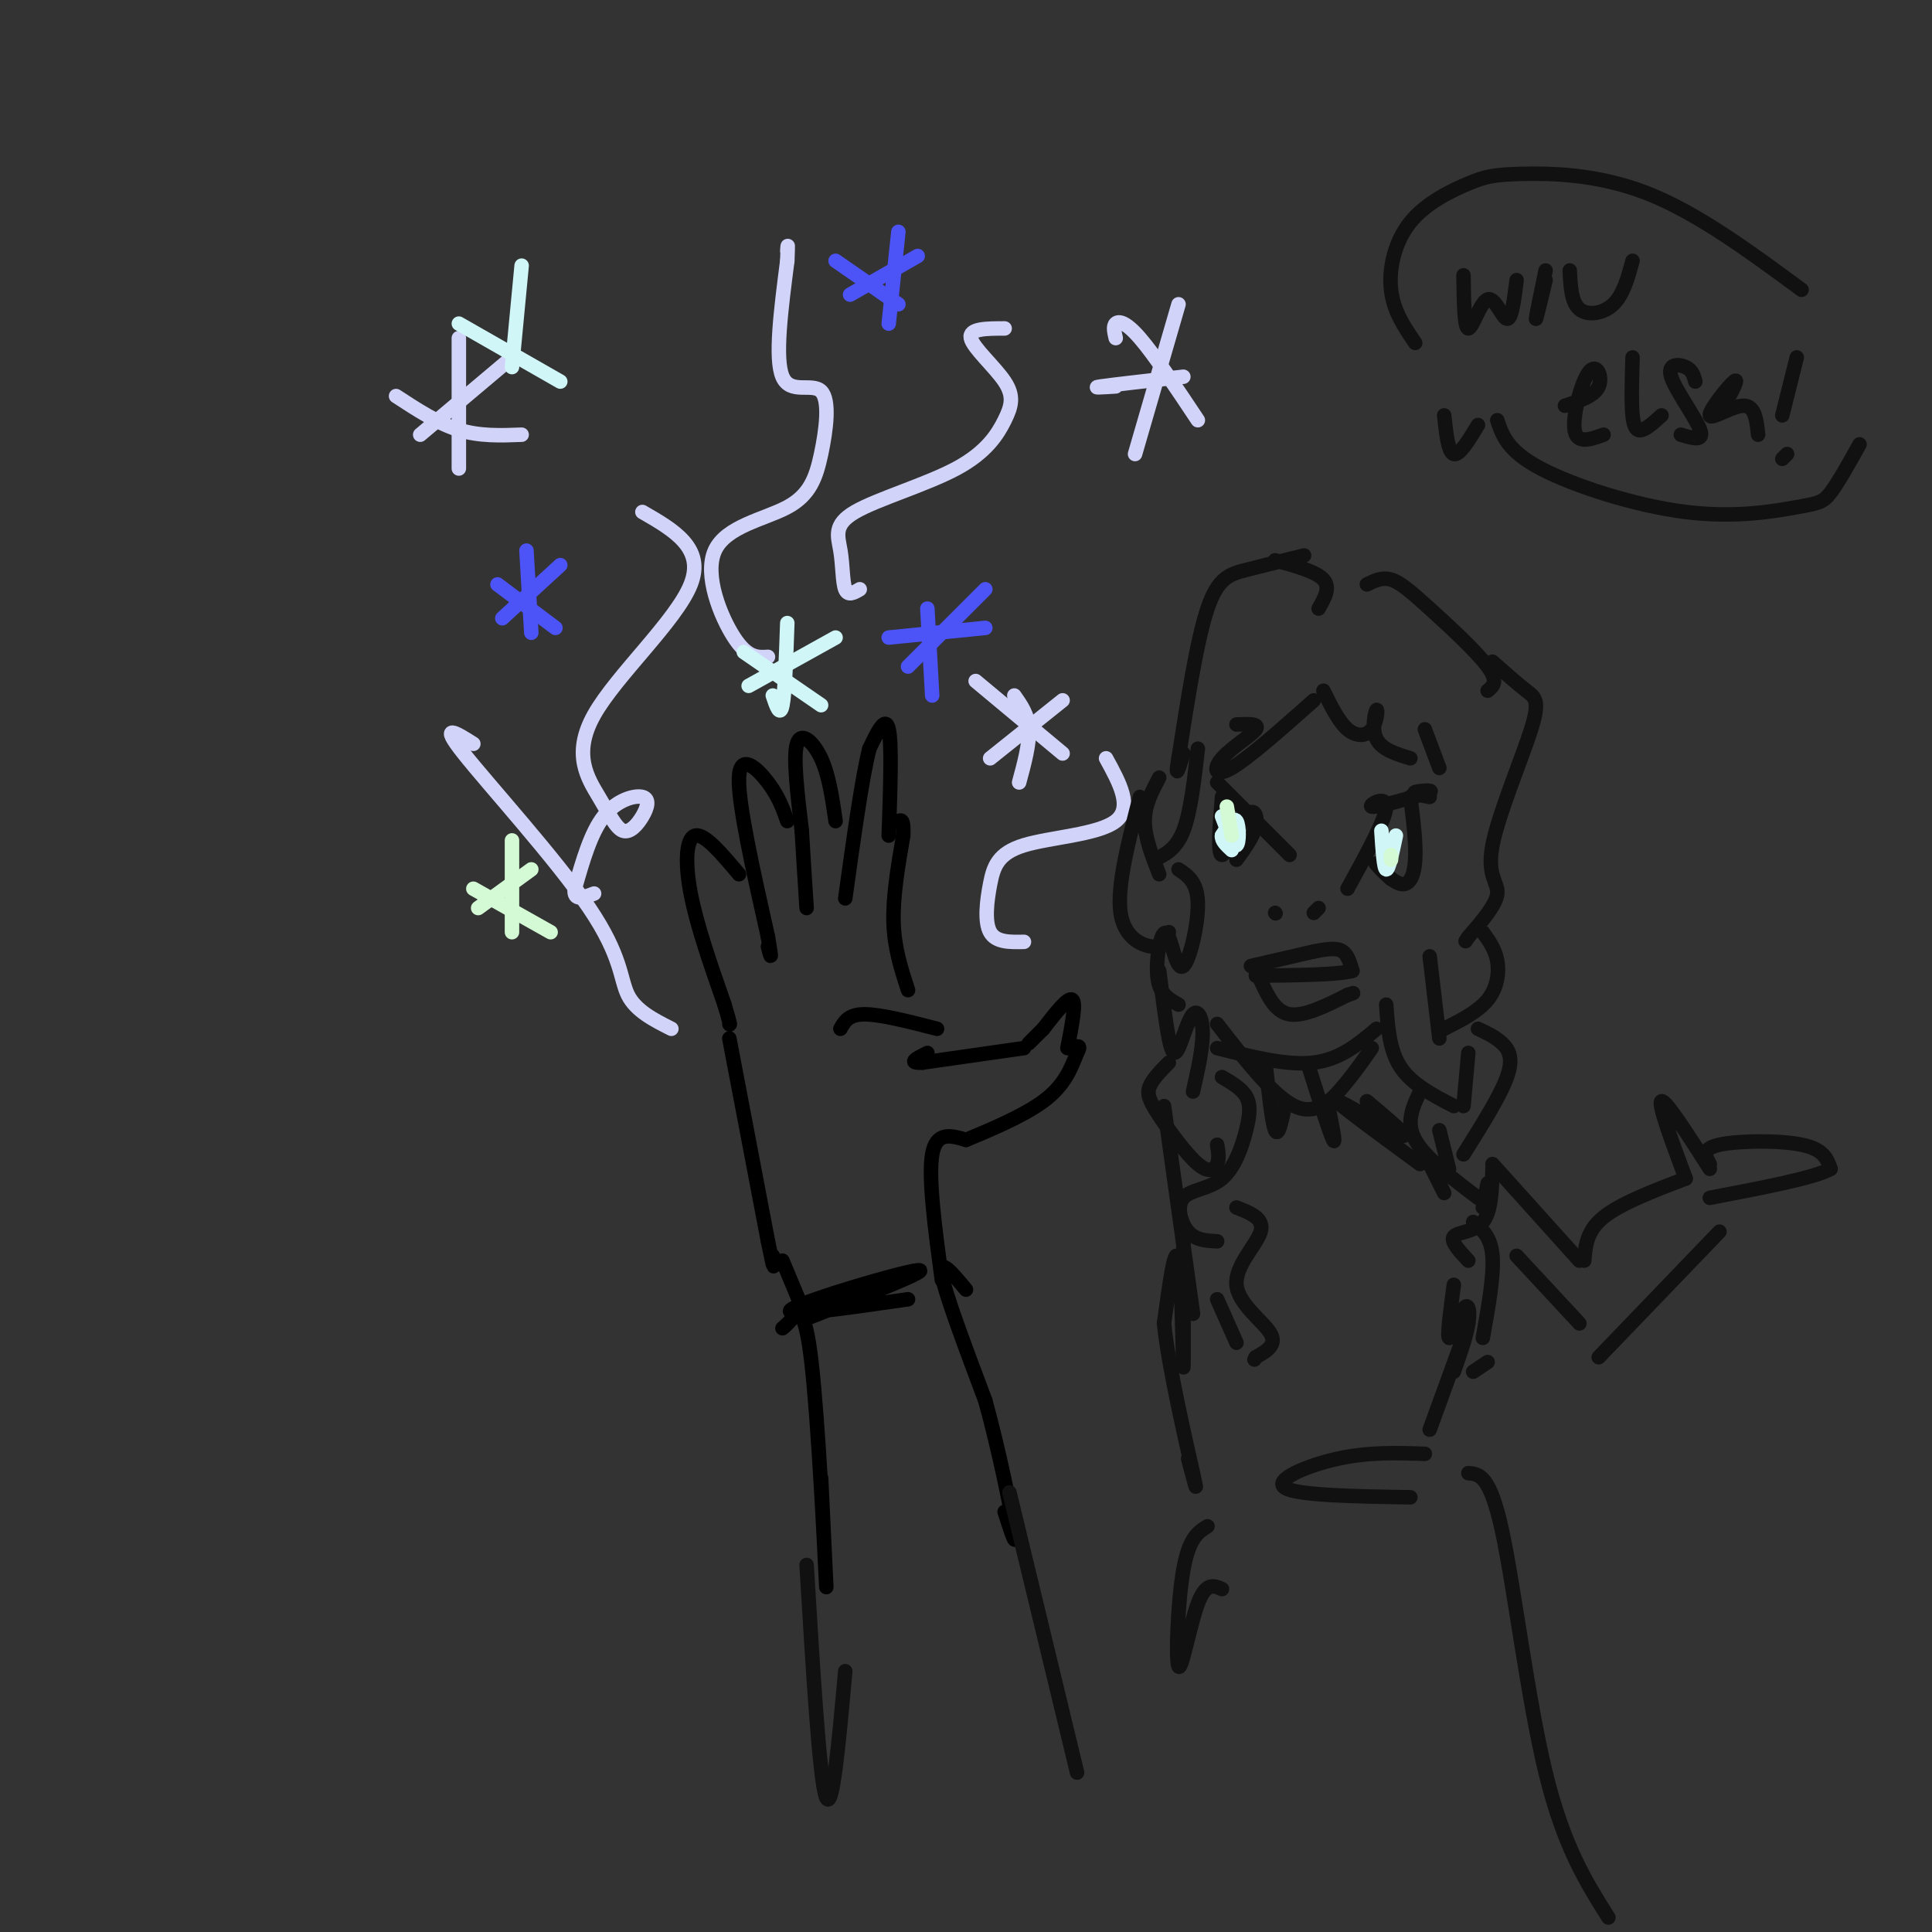 <svg viewBox='0 0 400 400' version='1.1' xmlns='http://www.w3.org/2000/svg' xmlns:xlink='http://www.w3.org/1999/xlink'><rect x="0" y="0" width="400" height="400" fill="#333333" stroke="none"/><g fill='none' stroke='#000000' stroke-width='3' stroke-linecap='round' stroke-linejoin='round'><path d='M195,265c-1.417,-10.583 -2.833,-21.167 -2,-26c0.833,-4.833 3.917,-3.917 7,-3'/><path d='M200,236c4.333,-1.800 11.667,-4.800 16,-8c4.333,-3.200 5.667,-6.600 7,-10'/><path d='M223,218c1.000,-1.833 0.000,-1.417 -1,-1'/><path d='M221,217c0.917,-4.667 1.833,-9.333 1,-10c-0.833,-0.667 -3.417,2.667 -6,6'/><path d='M216,213c-1.500,1.500 -2.250,2.250 -3,3'/><path d='M212,217c0.000,0.000 -21.000,3.000 -21,3'/><path d='M191,220c-3.333,0.167 -1.167,-0.917 1,-2'/><path d='M194,213c-5.833,-1.500 -11.667,-3.000 -15,-3c-3.333,0.000 -4.167,1.500 -5,3'/><path d='M188,205c-1.417,-4.333 -2.833,-8.667 -3,-14c-0.167,-5.333 0.917,-11.667 2,-18'/><path d='M187,173c0.167,-3.500 -0.417,-3.250 -1,-3'/><path d='M184,173c0.333,-9.500 0.667,-19.000 0,-22c-0.667,-3.000 -2.333,0.500 -4,4'/><path d='M180,155c-1.500,5.833 -3.250,18.417 -5,31'/><path d='M173,170c-0.689,-4.756 -1.378,-9.511 -3,-13c-1.622,-3.489 -4.178,-5.711 -5,-3c-0.822,2.711 0.089,10.356 1,18'/><path d='M166,172c0.333,5.667 0.667,10.833 1,16'/><path d='M163,170c-0.889,-2.533 -1.778,-5.067 -4,-8c-2.222,-2.933 -5.778,-6.267 -6,-1c-0.222,5.267 2.889,19.133 6,33'/><path d='M159,194c1.000,5.833 0.500,3.917 0,2'/><path d='M153,181c-3.533,-4.200 -7.067,-8.400 -9,-8c-1.933,0.400 -2.267,5.400 -1,12c1.267,6.600 4.133,14.800 7,23'/><path d='M150,208c1.333,4.500 1.167,4.250 1,4'/><path d='M151,215c0.000,0.000 8.000,42.000 8,42'/><path d='M159,257c1.500,7.500 1.250,5.250 1,3'/><path d='M162,261c0.000,0.000 5.000,12.000 5,12'/><path d='M167,273c13.133,-5.156 26.267,-10.311 23,-10c-3.267,0.311 -22.933,6.089 -26,8c-3.067,1.911 10.467,-0.044 24,-2'/><path d='M200,267c-2.833,-3.417 -5.667,-6.833 -5,-3c0.667,3.833 4.833,14.917 9,26'/><path d='M204,290c2.822,10.222 5.378,22.778 6,27c0.622,4.222 -0.689,0.111 -2,-4'/><path d='M162,275c0.488,-0.399 0.976,-0.798 2,-2c1.024,-1.202 2.583,-3.208 4,9c1.417,12.208 2.690,38.631 3,45c0.310,6.369 -0.345,-7.315 -1,-21'/></g>
<g fill='none' stroke='#D2D3F9' stroke-width='3' stroke-linecap='round' stroke-linejoin='round'><path d='M159,136c-2.103,0.135 -4.205,0.270 -7,-4c-2.795,-4.270 -6.282,-12.944 -4,-18c2.282,-5.056 10.332,-6.493 15,-9c4.668,-2.507 5.952,-6.084 7,-11c1.048,-4.916 1.859,-11.170 0,-13c-1.859,-1.830 -6.388,0.763 -8,-3c-1.612,-3.763 -0.306,-13.881 1,-24'/><path d='M163,54c0.167,-4.333 0.083,-3.167 0,-2'/><path d='M178,122c-1.214,0.718 -2.428,1.436 -3,0c-0.572,-1.436 -0.503,-5.026 -1,-8c-0.497,-2.974 -1.562,-5.333 3,-8c4.562,-2.667 14.750,-5.643 21,-9c6.250,-3.357 8.562,-7.096 10,-10c1.438,-2.904 2.003,-4.974 0,-8c-2.003,-3.026 -6.572,-7.007 -7,-9c-0.428,-1.993 3.286,-1.996 7,-2'/><path d='M244,63c0.000,0.000 -9.000,31.000 -9,31'/><path d='M231,70c-0.289,-1.222 -0.578,-2.444 0,-3c0.578,-0.556 2.022,-0.444 5,3c2.978,3.444 7.489,10.222 12,17'/><path d='M231,80c-2.667,0.167 -5.333,0.333 -3,0c2.333,-0.333 9.667,-1.167 17,-2'/><path d='M210,144c1.417,2.000 2.833,4.000 3,7c0.167,3.000 -0.917,7.000 -2,11'/><path d='M202,141c0.000,0.000 18.000,15.000 18,15'/><path d='M205,157c0.000,0.000 15.000,-12.000 15,-12'/><path d='M95,70c0.000,0.000 0.000,27.000 0,27'/><path d='M82,82c4.333,2.833 8.667,5.667 13,7c4.333,1.333 8.667,1.167 13,1'/><path d='M87,90c0.000,0.000 19.000,-16.000 19,-16'/><path d='M133,106c6.489,3.737 12.978,7.474 10,15c-2.978,7.526 -15.422,18.841 -20,27c-4.578,8.159 -1.290,13.160 1,17c2.290,3.840 3.583,6.518 5,7c1.417,0.482 2.957,-1.232 4,-3c1.043,-1.768 1.588,-3.591 0,-4c-1.588,-0.409 -5.311,0.598 -8,4c-2.689,3.402 -4.345,9.201 -6,15'/><path d='M119,184c-0.333,2.667 1.833,1.833 4,1'/><path d='M98,154c-3.601,-2.280 -7.202,-4.560 -2,2c5.202,6.560 19.208,21.958 26,32c6.792,10.042 6.369,14.726 8,18c1.631,3.274 5.315,5.137 9,7'/><path d='M212,195c-2.901,0.064 -5.802,0.128 -7,-2c-1.198,-2.128 -0.692,-6.447 0,-10c0.692,-3.553 1.571,-6.341 7,-8c5.429,-1.659 15.408,-2.188 19,-5c3.592,-2.812 0.796,-7.906 -2,-13'/></g>
<g fill='none' stroke='#111111' stroke-width='3' stroke-linecap='round' stroke-linejoin='round'><path d='M279,184c3.978,-7.244 7.956,-14.489 8,-17c0.044,-2.511 -3.844,-0.289 -3,0c0.844,0.289 6.422,-1.356 12,-3'/><path d='M296,164c1.067,-0.511 -2.267,-0.289 -3,0c-0.733,0.289 1.133,0.644 3,1'/><path d='M292,165c0.601,4.798 1.202,9.595 1,13c-0.202,3.405 -1.208,5.417 -3,5c-1.792,-0.417 -4.369,-3.262 -5,-4c-0.631,-0.738 0.685,0.631 2,2'/><path d='M287,181c0.500,0.500 0.750,0.750 1,1'/><path d='M267,177c0.000,0.000 -15.000,-15.000 -15,-15'/><path d='M253,165c-0.482,5.994 -0.964,11.988 0,12c0.964,0.012 3.375,-5.958 5,-8c1.625,-2.042 2.464,-0.155 2,2c-0.464,2.155 -2.232,4.577 -4,7'/><path d='M264,189c0.000,0.000 0.100,0.100 0.1,0.1'/><path d='M272,189c0.000,0.000 1.000,-1.000 1,-1'/><path d='M259,200c0.000,0.000 13.000,-3.000 13,-3'/><path d='M272,197c3.267,-0.644 4.933,-0.756 6,0c1.067,0.756 1.533,2.378 2,4'/><path d='M280,201c-3.000,0.833 -11.500,0.917 -20,1'/><path d='M261,203c1.500,3.250 3.000,6.500 6,7c3.000,0.500 7.500,-1.750 12,-4'/><path d='M279,206c2.000,-0.667 1.000,-0.333 0,0'/><path d='M274,143c1.589,3.219 3.177,6.437 5,8c1.823,1.563 3.880,1.470 5,0c1.120,-1.470 1.301,-4.319 1,-4c-0.301,0.319 -1.086,3.805 0,6c1.086,2.195 4.043,3.097 7,4'/><path d='M295,151c0.000,0.000 3.000,8.000 3,8'/><path d='M283,121c1.565,-0.774 3.131,-1.548 5,-1c1.869,0.548 4.042,2.417 8,6c3.958,3.583 9.702,8.881 12,12c2.298,3.119 1.149,4.060 0,5'/><path d='M309,137c2.585,2.292 5.171,4.584 7,6c1.829,1.416 2.903,1.957 1,8c-1.903,6.043 -6.781,17.589 -8,24c-1.219,6.411 1.223,7.689 1,10c-0.223,2.311 -3.112,5.656 -6,9'/><path d='M304,194c-1.000,1.500 -0.500,0.750 0,0'/><path d='M307,193c1.289,1.778 2.578,3.556 3,6c0.422,2.444 -0.022,5.556 -2,8c-1.978,2.444 -5.489,4.222 -9,6'/><path d='M296,198c0.000,0.000 2.000,17.000 2,17'/><path d='M287,208c0.333,4.750 0.667,9.500 3,13c2.333,3.500 6.667,5.750 11,8'/><path d='M304,218c0.000,0.000 -1.000,11.000 -1,11'/><path d='M306,213c1.800,0.844 3.600,1.689 5,3c1.400,1.311 2.400,3.089 1,7c-1.400,3.911 -5.200,9.956 -9,16'/><path d='M298,234c0.000,0.000 2.000,8.000 2,8'/><path d='M294,226c-1.500,3.167 -3.000,6.333 -1,10c2.000,3.667 7.500,7.833 13,12'/><path d='M308,245c0.000,0.000 -1.000,5.000 -1,5'/><path d='M309,242c-0.111,4.422 -0.222,8.844 -2,11c-1.778,2.156 -5.222,2.044 -6,3c-0.778,0.956 1.111,2.978 3,5'/><path d='M305,253c1.833,1.500 3.667,3.000 4,7c0.333,4.000 -0.833,10.500 -2,17'/><path d='M272,145c-6.726,5.970 -13.452,11.940 -17,14c-3.548,2.060 -3.917,0.208 -2,-2c1.917,-2.208 6.119,-4.774 7,-6c0.881,-1.226 -1.560,-1.113 -4,-1'/><path d='M273,126c1.250,-2.167 2.500,-4.333 1,-6c-1.500,-1.667 -5.750,-2.833 -10,-4'/><path d='M270,115c-4.311,1.067 -8.622,2.133 -12,3c-3.378,0.867 -5.822,1.533 -8,8c-2.178,6.467 -4.089,18.733 -6,31'/><path d='M244,157c-0.833,5.000 0.083,2.000 1,-1'/><path d='M248,155c-0.750,6.583 -1.500,13.167 -3,17c-1.500,3.833 -3.750,4.917 -6,6'/><path d='M240,161c-1.500,2.833 -3.000,5.667 -3,9c0.000,3.333 1.500,7.167 3,11'/><path d='M236,165c-2.400,9.289 -4.800,18.578 -4,24c0.800,5.422 4.800,6.978 7,7c2.200,0.022 2.600,-1.489 3,-3'/><path d='M244,180c1.954,1.303 3.908,2.607 4,7c0.092,4.393 -1.677,11.876 -3,13c-1.323,1.124 -2.200,-4.111 -3,-6c-0.800,-1.889 -1.523,-0.432 -2,2c-0.477,2.432 -0.708,5.838 0,8c0.708,2.162 2.354,3.081 4,4'/><path d='M240,201c0.691,5.466 1.381,10.931 2,14c0.619,3.069 1.166,3.740 2,2c0.834,-1.740 1.955,-5.892 3,-7c1.045,-1.108 2.013,0.826 2,4c-0.013,3.174 -1.006,7.587 -2,12'/><path d='M242,220c-1.707,1.730 -3.413,3.461 -4,5c-0.587,1.539 -0.054,2.887 2,6c2.054,3.113 5.630,7.992 8,10c2.370,2.008 3.534,1.145 4,0c0.466,-1.145 0.233,-2.573 0,-4'/><path d='M253,223c2.026,1.183 4.052,2.366 5,4c0.948,1.634 0.818,3.720 0,7c-0.818,3.280 -2.322,7.756 -5,10c-2.678,2.244 -6.529,2.258 -8,4c-1.471,1.742 -0.563,5.212 1,7c1.563,1.788 3.782,1.894 6,2'/><path d='M256,250c2.905,1.137 5.810,2.274 5,5c-0.810,2.726 -5.333,7.042 -5,11c0.333,3.958 5.524,7.560 7,10c1.476,2.440 -0.762,3.720 -3,5'/><path d='M260,281c-0.500,0.833 -0.250,0.417 0,0'/><path d='M252,269c0.000,0.000 4.000,9.000 4,9'/><path d='M252,212c5.778,7.444 11.556,14.889 16,17c4.444,2.111 7.556,-1.111 10,-4c2.444,-2.889 4.222,-5.444 6,-8'/><path d='M285,213c-3.750,3.167 -7.500,6.333 -13,7c-5.500,0.667 -12.750,-1.167 -20,-3'/><path d='M271,221c2.167,6.833 4.333,13.667 5,15c0.667,1.333 -0.167,-2.833 -1,-7'/><path d='M262,220c0.667,6.250 1.333,12.500 2,14c0.667,1.500 1.333,-1.750 2,-5'/><path d='M283,228c4.778,4.022 9.556,8.044 7,7c-2.556,-1.044 -12.444,-7.156 -13,-7c-0.556,0.156 8.222,6.578 17,13'/><path d='M295,239c0.000,0.000 4.000,8.000 4,8'/><path d='M309,241c0.000,0.000 18.000,20.000 18,20'/><path d='M328,261c0.250,-3.083 0.500,-6.167 4,-9c3.500,-2.833 10.250,-5.417 17,-8'/><path d='M314,260c0.000,0.000 13.000,14.000 13,14'/><path d='M331,281c0.000,0.000 25.000,-26.000 25,-26'/><path d='M349,244c-2.917,-7.833 -5.833,-15.667 -5,-16c0.833,-0.333 5.417,6.833 10,14'/><path d='M354,241c-0.911,-1.578 -1.822,-3.156 2,-4c3.822,-0.844 12.378,-0.956 17,0c4.622,0.956 5.311,2.978 6,5'/><path d='M379,242c-3.167,1.833 -14.083,3.917 -25,6'/><path d='M241,229c0.000,0.000 6.000,43.000 6,43'/><path d='M245,257c0.044,13.711 0.089,27.422 0,26c-0.089,-1.422 -0.311,-17.978 -1,-22c-0.689,-4.022 -1.844,4.489 -3,13'/><path d='M241,274c0.911,9.044 4.689,25.156 6,31c1.311,5.844 0.156,1.422 -1,-3'/><path d='M209,309c0.000,0.000 14.000,58.000 14,58'/><path d='M167,324c1.333,22.167 2.667,44.333 4,48c1.333,3.667 2.667,-11.167 4,-26'/><path d='M301,266c-0.714,5.357 -1.429,10.714 -1,11c0.429,0.286 2.000,-4.500 3,-6c1.000,-1.500 1.429,0.286 1,3c-0.429,2.714 -1.714,6.357 -3,10'/><path d='M304,274c0.000,0.000 -8.000,22.000 -8,22'/><path d='M295,301c-5.800,-0.200 -11.600,-0.400 -18,1c-6.400,1.400 -13.400,4.400 -11,6c2.400,1.600 14.200,1.800 26,2'/><path d='M304,305c2.244,0.178 4.489,0.356 7,12c2.511,11.644 5.289,34.756 9,50c3.711,15.244 8.356,22.622 13,30'/><path d='M253,329c-1.661,-0.744 -3.321,-1.488 -5,3c-1.679,4.488 -3.375,14.208 -4,13c-0.625,-1.208 -0.179,-13.345 1,-20c1.179,-6.655 3.089,-7.827 5,-9'/><path d='M305,284c0.000,0.000 3.000,-2.000 3,-2'/><path d='M299,86c0.417,3.833 0.833,7.667 2,8c1.167,0.333 3.083,-2.833 5,-6'/><path d='M303,57c0.077,5.494 0.155,10.988 1,11c0.845,0.012 2.458,-5.458 4,-6c1.542,-0.542 3.012,3.845 4,4c0.988,0.155 1.494,-3.923 2,-8'/><path d='M320,56c-1.000,4.833 -2.000,9.667 -2,10c0.000,0.333 1.000,-3.833 2,-8'/><path d='M325,56c0.156,3.289 0.311,6.578 2,8c1.689,1.422 4.911,0.978 7,-1c2.089,-1.978 3.044,-5.489 4,-9'/><path d='M324,84c3.060,-1.000 6.119,-2.000 7,-4c0.881,-2.000 -0.417,-5.000 -2,-3c-1.583,2.000 -3.452,9.000 -3,12c0.452,3.000 3.226,2.000 6,1'/><path d='M338,74c-0.133,4.667 -0.267,9.333 0,12c0.267,2.667 0.933,3.333 2,3c1.067,-0.333 2.533,-1.667 4,-3'/><path d='M351,79c-0.304,-1.173 -0.607,-2.345 -2,-3c-1.393,-0.655 -3.875,-0.792 -3,2c0.875,2.792 5.107,8.512 6,11c0.893,2.488 -1.554,1.744 -4,1'/><path d='M357,84c1.601,-3.000 3.202,-6.000 2,-5c-1.202,1.000 -5.208,6.000 -5,7c0.208,1.000 4.631,-2.000 7,-2c2.369,-0.000 2.685,3.000 3,6'/><path d='M372,74c0.000,0.000 -3.000,12.000 -3,12'/><path d='M370,94c0.000,0.000 -1.000,1.000 -1,1'/><path d='M310,87c1.057,3.185 2.115,6.370 9,10c6.885,3.630 19.598,7.705 30,9c10.402,1.295 18.493,-0.190 23,-1c4.507,-0.810 5.431,-0.946 7,-3c1.569,-2.054 3.785,-6.027 6,-10'/><path d='M293,71c-2.250,-3.290 -4.499,-6.580 -5,-11c-0.501,-4.420 0.747,-9.969 4,-14c3.253,-4.031 8.511,-6.544 12,-8c3.489,-1.456 5.209,-1.853 11,-2c5.791,-0.147 15.655,-0.042 26,4c10.345,4.042 21.173,12.021 32,20'/></g>
<g fill='none' stroke='#4C53F7' stroke-width='3' stroke-linecap='round' stroke-linejoin='round'><path d='M109,114c0.000,0.000 1.000,17.000 1,17'/><path d='M103,121c0.000,0.000 12.000,9.000 12,9'/><path d='M104,128c0.000,0.000 12.000,-11.000 12,-11'/><path d='M186,48c0.000,0.000 -2.000,19.000 -2,19'/><path d='M173,54c0.000,0.000 13.000,9.000 13,9'/><path d='M176,61c0.000,0.000 14.000,-8.000 14,-8'/><path d='M192,126c0.000,0.000 1.000,18.000 1,18'/><path d='M184,132c0.000,0.000 20.000,-2.000 20,-2'/><path d='M204,122c0.000,0.000 -16.000,16.000 -16,16'/></g>
<g fill='none' stroke='#D0F6F7' stroke-width='3' stroke-linecap='round' stroke-linejoin='round'><path d='M253,169c1.200,3.156 2.400,6.311 3,6c0.600,-0.311 0.600,-4.089 0,-5c-0.600,-0.911 -1.800,1.044 -3,3'/><path d='M253,173c-0.167,1.000 0.917,2.000 2,3'/><path d='M286,172c0.250,3.917 0.500,7.833 1,8c0.500,0.167 1.250,-3.417 2,-7'/><path d='M163,129c-0.250,7.250 -0.500,14.500 -1,17c-0.500,2.500 -1.250,0.250 -2,-2'/><path d='M154,135c0.000,0.000 16.000,11.000 16,11'/><path d='M155,142c0.000,0.000 18.000,-10.000 18,-10'/><path d='M108,55c0.000,0.000 -2.000,21.000 -2,21'/><path d='M95,67c0.000,0.000 21.000,12.000 21,12'/></g>
<g fill='none' stroke='#D3FAD4' stroke-width='3' stroke-linecap='round' stroke-linejoin='round'><path d='M254,167c0.000,0.000 1.000,6.000 1,6'/><path d='M288,177c0.000,0.000 0.000,1.000 0,1'/><path d='M106,174c0.000,0.000 0.000,19.000 0,19'/><path d='M98,184c0.000,0.000 16.000,9.000 16,9'/><path d='M99,188c0.000,0.000 11.000,-8.000 11,-8'/></g>
</svg>